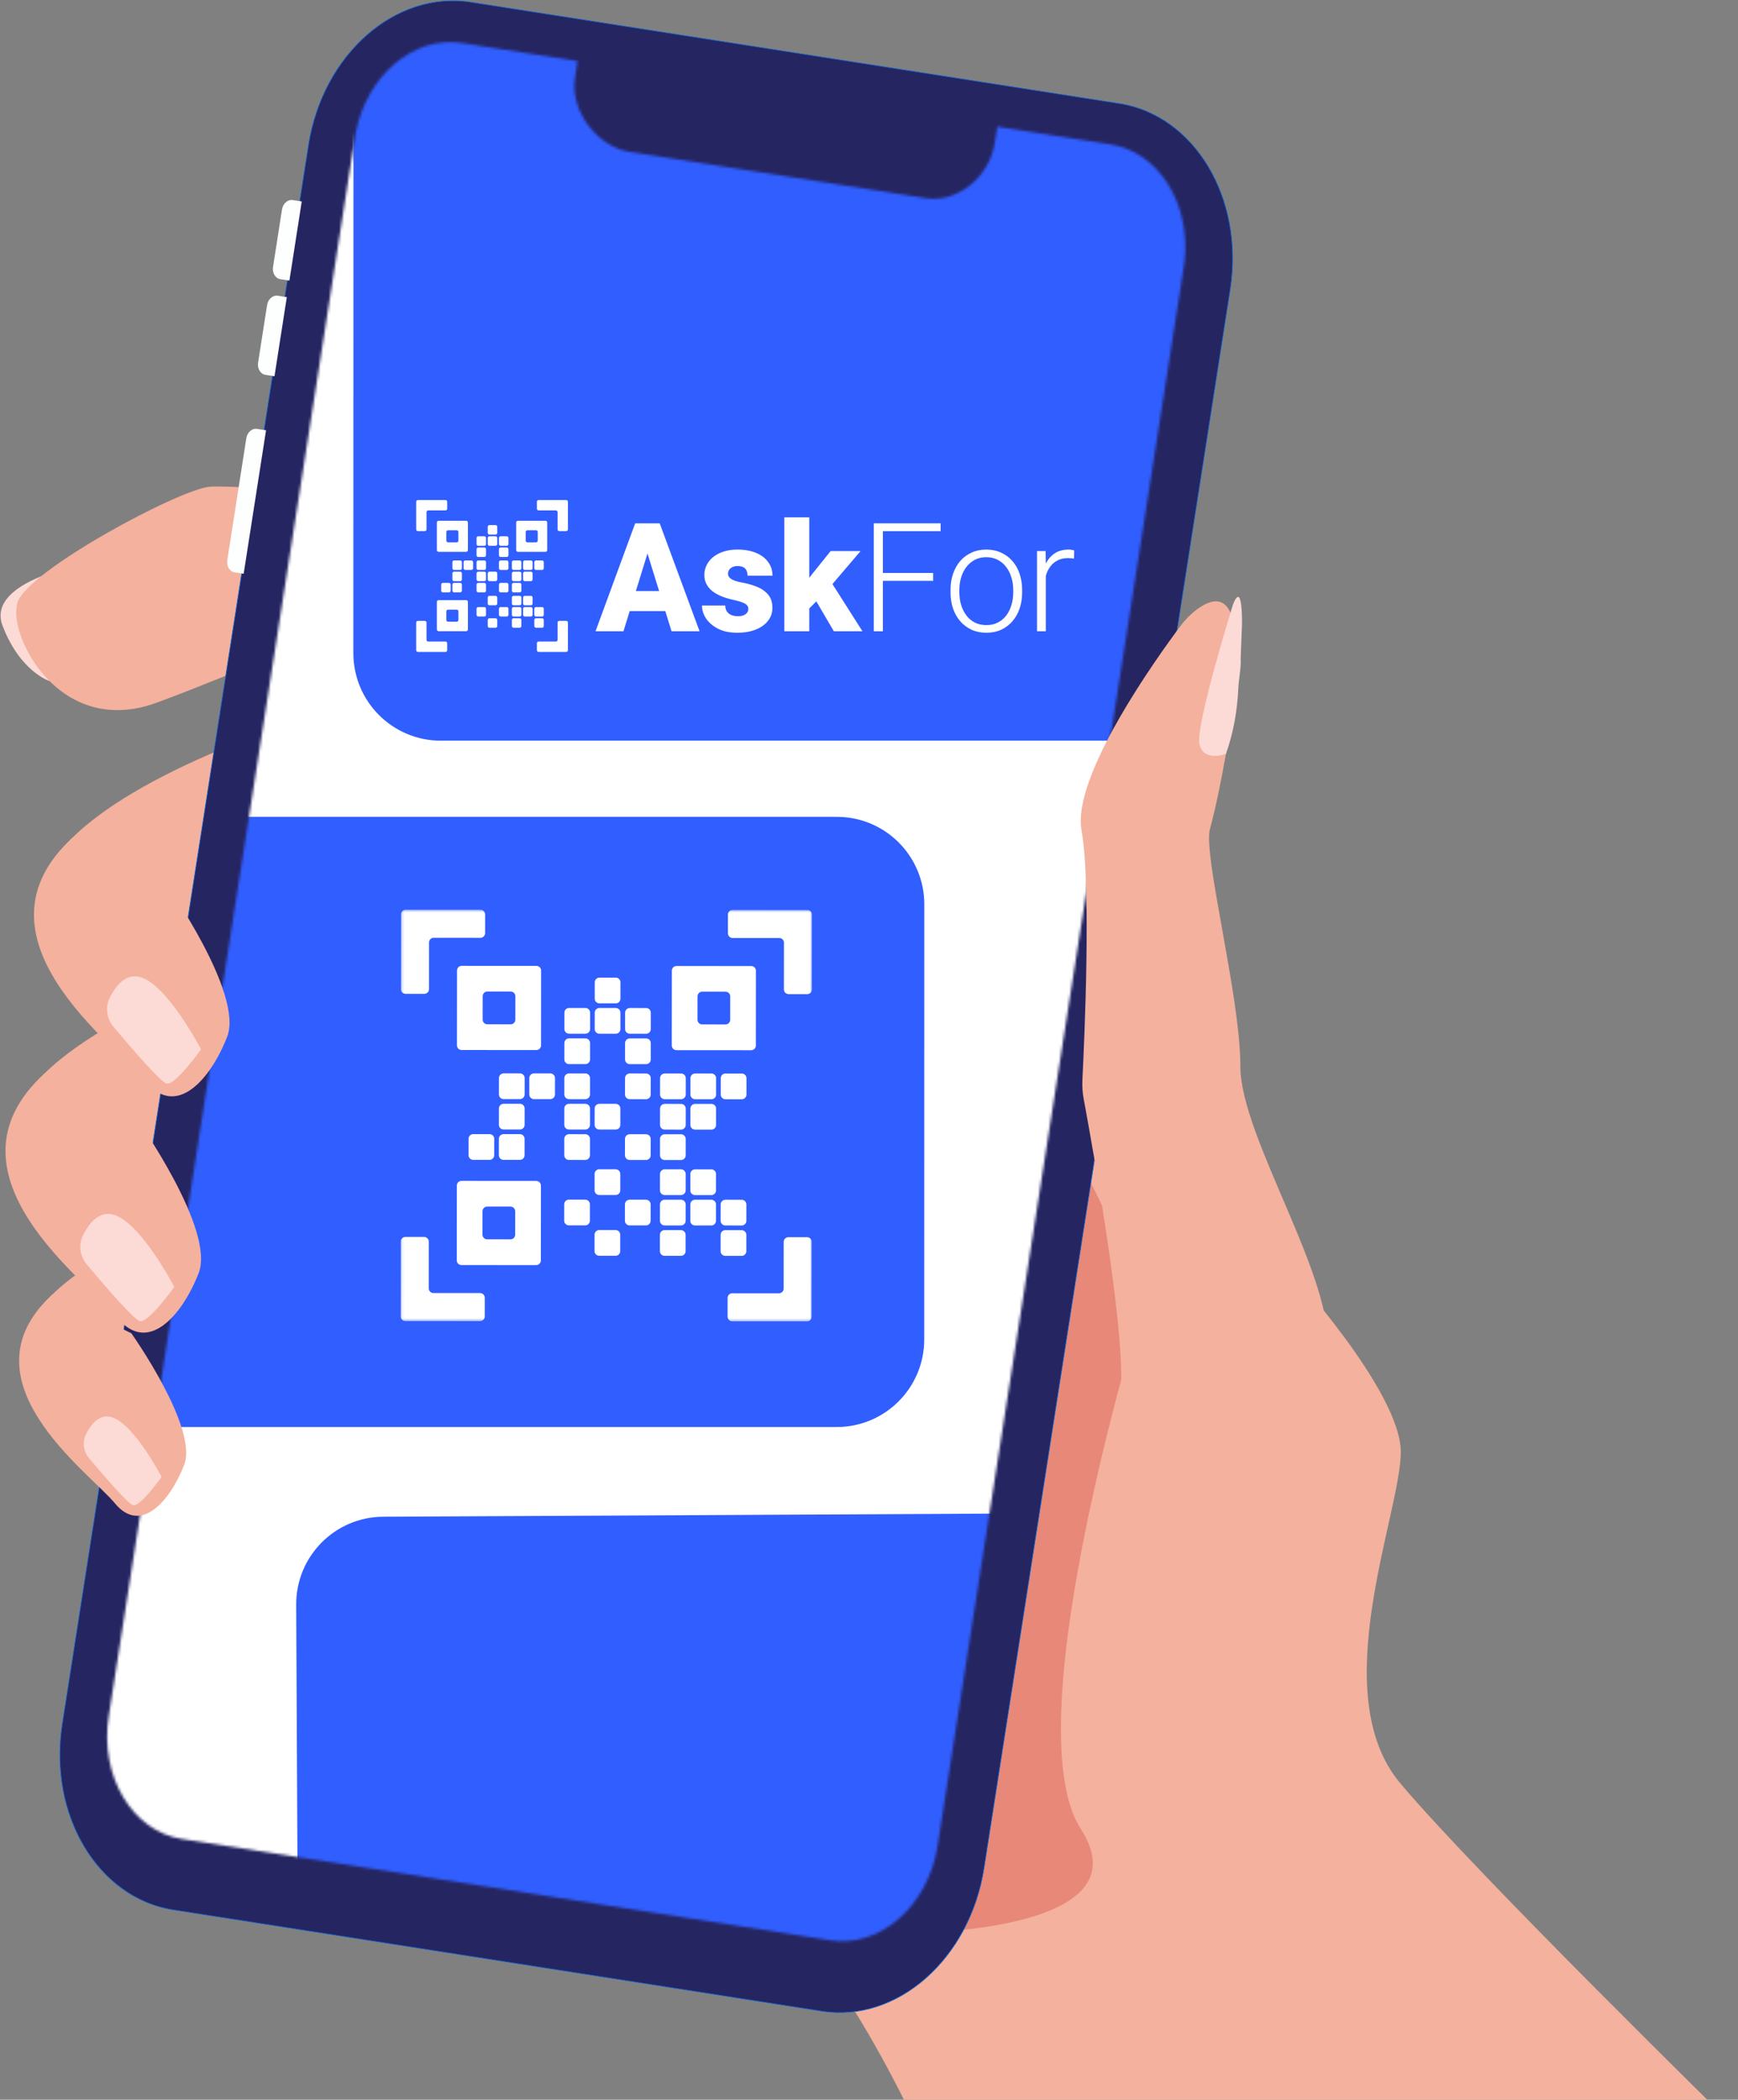 <svg width="664" height="802" viewBox="0 0 664 802" fill="none" xmlns="http://www.w3.org/2000/svg">
<rect x="0" y="0" width="664" height="802" fill="#808080" stroke="none"/>
<path fill-rule="evenodd" clip-rule="evenodd" d="M34.279 214.935C34.279 214.935 -5.75 221.427 0.986 239.031C7.729 256.635 18.928 260.141 18.928 260.141" fill="#FCDAD6"/>
<path fill-rule="evenodd" clip-rule="evenodd" d="M492.281 484.727C492.281 484.727 535.173 531.327 535.173 554.631C535.173 577.935 506.111 646.71 534.909 681.054C563.707 715.389 663.842 813.4 663.842 813.4C663.842 813.4 504.536 1039.05 396.697 947.075C396.697 947.075 366.363 805.475 296.153 726.925C225.943 648.375 57.013 516.549 124.704 443.467C192.386 370.385 418.071 443.467 418.071 443.467" fill="#F4B19D"/>
<path fill-rule="evenodd" clip-rule="evenodd" d="M83.035 460.183C83.035 460.183 62.149 467.131 42.623 478.195C34.271 482.926 26.16 488.41 20.04 494.422C15.505 498.873 12.065 503.62 10.417 508.568C1.346 535.802 66.668 525.323 66.668 525.323L102.993 488.146" fill="#F4B19D"/>
<path fill-rule="evenodd" clip-rule="evenodd" d="M402.992 423.646L437.685 494.422C437.685 494.422 386.482 657.662 412.903 698.538C439.317 739.413 343.581 738.429 343.581 738.429L242.046 567.76L402.992 423.638V423.646Z" fill="#E88879"/>
<path fill-rule="evenodd" clip-rule="evenodd" d="M90.762 369.937C90.762 369.937 66.308 378.07 43.438 391.023C33.655 396.563 24.16 402.983 17.001 410.02C11.689 415.231 7.657 420.787 5.73 426.575C-4.894 458.461 71.596 446.197 71.596 446.197L114.136 402.663" fill="#F4B19D"/>
<path fill-rule="evenodd" clip-rule="evenodd" d="M94.21 286.479C94.21 286.479 27.544 318.982 75.044 360.674L94.21 286.479Z" fill="#E88879"/>
<path fill-rule="evenodd" clip-rule="evenodd" d="M101.641 279.691C101.641 279.691 77.188 287.825 54.317 300.778C44.534 306.318 35.039 312.738 27.88 319.775C22.568 324.986 18.536 330.542 16.609 336.33C5.985 368.216 82.475 355.952 82.475 355.952L125.015 312.418" fill="#F4B19D"/>
<path fill-rule="evenodd" clip-rule="evenodd" d="M158.749 190.951C158.749 190.951 91.674 185.083 80.243 185.899C68.804 186.716 10.801 217.785 6.721 230.049C2.634 242.314 22.56 281.973 59.637 268.476C96.722 254.978 125.735 238.487 136.879 251.192" fill="#F4B19D"/>
<path d="M225.099 689.114C225.711 685.191 223.564 681.599 220.303 681.089C217.042 680.58 213.903 683.347 213.291 687.27C212.679 691.193 214.827 694.786 218.088 695.295C221.348 695.804 224.488 693.037 225.099 689.114Z" fill="white"/>
<path fill-rule="evenodd" clip-rule="evenodd" d="M194.098 684.287C194.706 680.365 197.849 677.603 201.105 678.107C204.361 678.62 206.513 682.206 205.897 686.129C205.289 690.051 202.145 692.813 198.889 692.309C195.634 691.805 193.482 688.21 194.098 684.287Z" fill="white"/>
<path d="M186.701 683.119C187.313 679.196 185.166 675.603 181.905 675.094C178.644 674.585 175.505 677.352 174.893 681.275C174.281 685.198 176.429 688.791 179.69 689.3C182.95 689.809 186.089 687.042 186.701 683.119Z" fill="white"/>
<path fill-rule="evenodd" clip-rule="evenodd" d="M313.944 768.169L66.22 729.47C37.391 724.963 18.401 693.19 23.816 658.502L117.856 55.498C123.264 20.81 151.029 -3.663 179.859 0.844L427.582 39.543C456.412 44.05 475.402 75.824 469.987 110.511L375.938 713.516C370.531 748.203 342.765 772.676 313.936 768.169H313.944Z" fill="#252562" stroke="#0C64D1" stroke-width="0.25" stroke-miterlimit="10"/>
<path fill-rule="evenodd" clip-rule="evenodd" d="M93.09 219.161L89.642 218.625C87.739 218.329 86.483 216.231 86.843 213.942L94.098 167.422C94.458 165.132 96.29 163.515 98.194 163.811L101.641 164.348L93.09 219.161Z" fill="#FDFFFF"/>
<path fill-rule="evenodd" clip-rule="evenodd" d="M110.561 107.173L107.113 106.637C105.209 106.34 103.953 104.243 104.313 101.953L107.737 80.026C108.097 77.737 109.929 76.12 111.833 76.416L115.28 76.952L110.569 107.173H110.561Z" fill="#FDFFFF"/>
<path fill-rule="evenodd" clip-rule="evenodd" d="M104.857 143.71L101.41 143.174C99.506 142.877 98.25 140.78 98.61 138.49L102.033 116.563C102.393 114.274 104.225 112.657 106.129 112.953L109.577 113.489L104.865 143.71H104.857Z" fill="#FDFFFF"/>
<mask id="mask0_8185_18899" style="mask-type:luminance" maskUnits="userSpaceOnUse" x="40" y="16" width="413" height="726">
<path d="M452.26 102.018L358.212 705.022C354.644 727.893 336.278 744.088 317.263 741.118L69.54 702.42C50.526 699.45 37.967 678.427 41.535 655.556L135.583 52.544C135.687 51.879 135.815 51.199 135.935 50.534L135.967 50.342C140.342 28.639 158.125 13.573 176.531 16.447L220.655 23.34L219.703 29.464C217.576 43.097 229.007 56.21 240.334 57.979L353.876 75.72C365.211 77.489 377.93 68.154 380.058 54.521L381.01 48.397L424.254 55.154C442.653 58.028 455.004 77.801 452.564 99.808L452.532 100C452.452 100.665 452.364 101.361 452.26 102.018Z" fill="white"/>
</mask>
<g mask="url(#mask0_8185_18899)">
<path d="M138.337 -3.022L28.619 700.572L352.914 751.22L462.633 47.626L138.337 -3.022Z" fill="white"/>
<mask id="mask1_8185_18899" style="mask-type:luminance" maskUnits="userSpaceOnUse" x="28" y="-4" width="435" height="756">
<path d="M138.337 -3.022L28.619 700.572L352.914 751.22L462.633 47.626L138.337 -3.022Z" fill="white"/>
</mask>
<g mask="url(#mask1_8185_18899)">
<path d="M656.596 -193.077H168.496C150.046 -193.077 135.087 -178.11 135.084 -159.647L135.006 249.476C135.003 267.939 149.956 282.907 168.406 282.907H656.506C674.956 282.907 689.915 267.939 689.918 249.476L689.996 -159.647C689.999 -178.11 675.046 -193.077 656.596 -193.077Z" fill="#315EFF"/>
<path d="M319.731 312H-106.55C-125 312 -139.959 326.967 -139.962 345.43L-139.994 511.63C-139.997 530.093 -125.044 545.061 -106.594 545.061H319.687C338.136 545.061 353.095 530.093 353.099 511.63L353.13 345.43C353.134 326.967 338.18 312 319.731 312Z" fill="#315EFF"/>
<path d="M572.681 577.169L146.405 579.323C127.956 579.417 113.073 594.459 113.163 612.922L113.844 752.879C113.933 771.342 128.962 786.233 147.411 786.14L573.687 783.985C592.136 783.892 607.02 768.849 606.93 750.386L606.249 610.43C606.159 591.967 591.13 577.075 572.681 577.169Z" fill="#315EFF"/>
</g>
<mask id="mask2_8185_18899" style="mask-type:luminance" maskUnits="userSpaceOnUse" x="153" y="347" width="158" height="158">
<path d="M310.24 347.565L153.228 347.458L153.091 504.587L310.104 504.695L310.24 347.565Z" fill="white"/>
</mask>
<g mask="url(#mask2_8185_18899)">
<path d="M235.265 373.416L229.017 373.412C228.034 373.409 227.232 374.212 227.229 375.196L227.224 381.448C227.221 382.432 228.023 383.235 229.006 383.238L235.254 383.242C236.237 383.245 237.04 382.442 237.042 381.458L237.047 375.205C237.05 374.221 236.248 373.418 235.265 373.416Z" fill="white"/>
<path d="M223.663 385.009L217.415 385.006C216.432 385.003 215.63 385.806 215.627 386.79L215.622 393.042C215.619 394.026 216.421 394.829 217.404 394.832L223.652 394.836C224.635 394.838 225.438 394.036 225.441 393.052L225.446 386.799C225.448 385.815 224.647 385.012 223.663 385.009Z" fill="white"/>
<path d="M235.256 385.017L229.008 385.014C228.025 385.011 227.222 385.813 227.22 386.797L227.215 393.05C227.212 394.034 228.014 394.837 228.997 394.84L235.245 394.843C236.228 394.846 237.031 394.044 237.033 393.06L237.038 386.807C237.041 385.823 236.239 385.02 235.256 385.017Z" fill="white"/>
<path d="M246.857 385.025L240.609 385.021C239.626 385.019 238.823 385.821 238.82 386.805L238.815 393.058C238.812 394.042 239.614 394.845 240.598 394.847L246.846 394.851C247.829 394.854 248.631 394.051 248.634 393.067L248.639 386.815C248.642 385.831 247.84 385.028 246.857 385.025Z" fill="white"/>
<path d="M223.653 396.62L217.405 396.616C216.422 396.613 215.619 397.416 215.616 398.4L215.611 404.653C215.608 405.637 216.41 406.439 217.394 406.442L223.641 406.446C224.625 406.449 225.427 405.646 225.43 404.662L225.435 398.41C225.438 397.425 224.636 396.623 223.653 396.62Z" fill="white"/>
<path d="M246.847 396.634L240.599 396.631C239.616 396.628 238.813 397.431 238.81 398.415L238.805 404.667C238.802 405.651 239.604 406.454 240.588 406.457L246.835 406.461C247.819 406.463 248.621 405.661 248.624 404.677L248.629 398.424C248.632 397.44 247.83 396.637 246.847 396.634Z" fill="white"/>
<path d="M223.636 410.011L217.388 410.008C216.405 410.005 215.603 410.808 215.6 411.792L215.595 418.044C215.592 419.028 216.394 419.831 217.377 419.834L223.625 419.838C224.608 419.84 225.411 419.038 225.413 418.054L225.418 411.801C225.421 410.817 224.619 410.014 223.636 410.011Z" fill="white"/>
<path d="M246.83 410.026L240.582 410.022C239.599 410.02 238.796 410.822 238.793 411.806L238.788 418.059C238.785 419.043 239.587 419.846 240.571 419.848L246.818 419.852C247.802 419.855 248.604 419.052 248.607 418.068L248.612 411.816C248.615 410.832 247.813 410.029 246.83 410.026Z" fill="white"/>
<path d="M223.627 421.613L217.379 421.609C216.396 421.606 215.593 422.409 215.591 423.393L215.586 429.646C215.583 430.63 216.385 431.433 217.368 431.435L223.616 431.439C224.599 431.442 225.401 430.639 225.404 429.655L225.409 423.403C225.412 422.419 224.61 421.616 223.627 421.613Z" fill="white"/>
<path d="M235.228 421.621L228.98 421.617C227.997 421.614 227.194 422.417 227.191 423.401L227.186 429.654C227.183 430.638 227.985 431.44 228.969 431.443L235.217 431.447C236.2 431.45 237.002 430.647 237.005 429.663L237.01 423.41C237.013 422.426 236.211 421.624 235.228 421.621Z" fill="white"/>
<path d="M223.617 433.222L217.369 433.219C216.386 433.216 215.583 434.019 215.58 435.003L215.575 441.255C215.572 442.239 216.374 443.042 217.358 443.045L223.606 443.049C224.589 443.051 225.391 442.249 225.394 441.265L225.399 435.012C225.402 434.028 224.6 433.225 223.617 433.222Z" fill="white"/>
<path d="M246.811 433.237L240.563 433.233C239.58 433.23 238.777 434.033 238.774 435.017L238.769 441.27C238.766 442.254 239.568 443.057 240.552 443.059L246.799 443.063C247.783 443.066 248.585 442.263 248.588 441.279L248.593 435.027C248.596 434.043 247.794 433.24 246.811 433.237Z" fill="white"/>
<path d="M235.201 446.623L228.953 446.619C227.97 446.616 227.167 447.419 227.165 448.403L227.16 454.655C227.157 455.639 227.959 456.442 228.942 456.445L235.19 456.449C236.173 456.452 236.975 455.649 236.978 454.665L236.983 448.412C236.986 447.428 236.184 446.626 235.201 446.623Z" fill="white"/>
<path d="M223.591 458.216L217.343 458.212C216.36 458.209 215.557 459.012 215.555 459.996L215.55 466.248C215.547 467.232 216.349 468.035 217.332 468.038L223.58 468.042C224.563 468.044 225.365 467.242 225.368 466.258L225.373 460.005C225.376 459.021 224.574 458.218 223.591 458.216Z" fill="white"/>
<path d="M246.792 458.239L240.544 458.235C239.561 458.232 238.758 459.035 238.755 460.019L238.75 466.272C238.747 467.256 239.549 468.059 240.532 468.061L246.78 468.065C247.764 468.068 248.566 467.265 248.569 466.281L248.574 460.029C248.577 459.045 247.775 458.242 246.792 458.239Z" fill="white"/>
<path d="M235.182 469.833L228.934 469.829C227.951 469.826 227.148 470.629 227.145 471.613L227.14 477.865C227.137 478.849 227.939 479.652 228.922 479.655L235.17 479.659C236.154 479.662 236.956 478.859 236.959 477.875L236.964 471.622C236.967 470.638 236.165 469.835 235.182 469.833Z" fill="white"/>
<path d="M260.185 446.636L253.937 446.633C252.954 446.63 252.151 447.433 252.148 448.417L252.143 454.669C252.14 455.653 252.942 456.456 253.926 456.459L260.173 456.463C261.157 456.465 261.959 455.663 261.962 454.679L261.967 448.426C261.97 447.442 261.168 446.639 260.185 446.636Z" fill="white"/>
<path d="M271.777 446.651L265.529 446.647C264.545 446.645 263.743 447.447 263.74 448.431L263.735 454.684C263.732 455.668 264.534 456.471 265.517 456.473L271.765 456.477C272.749 456.48 273.551 455.677 273.554 454.693L273.559 448.441C273.562 447.457 272.76 446.654 271.777 446.651Z" fill="white"/>
<path d="M260.175 458.246L253.927 458.242C252.944 458.239 252.141 459.042 252.138 460.026L252.133 466.279C252.13 467.263 252.932 468.065 253.915 468.068L260.163 468.072C261.147 468.075 261.949 467.272 261.952 466.288L261.957 460.035C261.96 459.051 261.158 458.249 260.175 458.246Z" fill="white"/>
<path d="M271.768 458.253L265.52 458.249C264.536 458.246 263.734 459.049 263.731 460.033L263.726 466.285C263.723 467.269 264.525 468.072 265.508 468.075L271.756 468.079C272.74 468.082 273.542 467.279 273.545 466.295L273.55 460.042C273.553 459.058 272.751 458.255 271.768 458.253Z" fill="white"/>
<path d="M283.368 458.26L277.121 458.257C276.137 458.254 275.335 459.057 275.332 460.041L275.327 466.293C275.324 467.277 276.126 468.08 277.109 468.083L283.357 468.087C284.34 468.089 285.143 467.287 285.146 466.303L285.151 460.05C285.154 459.066 284.352 458.263 283.368 458.26Z" fill="white"/>
<path d="M260.157 469.854L253.909 469.85C252.925 469.848 252.123 470.65 252.12 471.634L252.115 477.887C252.112 478.871 252.914 479.674 253.897 479.677L260.145 479.68C261.128 479.683 261.931 478.88 261.934 477.896L261.939 471.644C261.942 470.66 261.14 469.857 260.157 469.854Z" fill="white"/>
<path d="M283.358 469.871L277.11 469.867C276.127 469.864 275.325 470.667 275.322 471.651L275.317 477.903C275.314 478.887 276.116 479.69 277.099 479.693L283.347 479.697C284.33 479.7 285.133 478.897 285.136 477.913L285.141 471.66C285.144 470.676 284.342 469.874 283.358 469.871Z" fill="white"/>
<path d="M260.213 410.032L253.965 410.028C252.982 410.025 252.179 410.828 252.176 411.812L252.171 418.065C252.168 419.049 252.97 419.852 253.954 419.854L260.202 419.858C261.185 419.861 261.987 419.058 261.99 418.074L261.995 411.822C261.998 410.838 261.196 410.035 260.213 410.032Z" fill="white"/>
<path d="M271.814 410.04L265.566 410.036C264.583 410.033 263.78 410.836 263.777 411.82L263.772 418.072C263.769 419.056 264.571 419.859 265.554 419.862L271.802 419.866C272.786 419.869 273.588 419.066 273.591 418.082L273.596 411.829C273.599 410.845 272.797 410.043 271.814 410.04Z" fill="white"/>
<path d="M283.407 410.047L277.159 410.043C276.176 410.04 275.373 410.843 275.37 411.827L275.365 418.079C275.362 419.063 276.164 419.866 277.147 419.869L283.395 419.873C284.379 419.876 285.181 419.073 285.184 418.089L285.189 411.836C285.192 410.852 284.39 410.049 283.407 410.047Z" fill="white"/>
<path d="M260.203 421.642L253.955 421.639C252.972 421.636 252.169 422.438 252.166 423.422L252.161 429.675C252.158 430.659 252.96 431.462 253.944 431.465L260.191 431.468C261.175 431.471 261.977 430.669 261.98 429.685L261.985 423.432C261.988 422.448 261.186 421.645 260.203 421.642Z" fill="white"/>
<path d="M271.804 421.65L265.556 421.646C264.572 421.644 263.77 422.446 263.767 423.43L263.762 429.683C263.759 430.667 264.561 431.47 265.544 431.472L271.792 431.476C272.776 431.479 273.578 430.676 273.581 429.692L273.586 423.44C273.589 422.456 272.787 421.653 271.804 421.65Z" fill="white"/>
<path d="M260.193 433.252L253.945 433.248C252.961 433.245 252.159 434.048 252.156 435.032L252.151 441.284C252.148 442.268 252.95 443.071 253.933 443.074L260.181 443.078C261.165 443.081 261.967 442.278 261.97 441.294L261.975 435.041C261.978 434.057 261.176 433.254 260.193 433.252Z" fill="white"/>
<path d="M198.661 409.99L192.414 409.986C191.43 409.983 190.628 410.786 190.625 411.77L190.62 418.023C190.617 419.007 191.419 419.81 192.402 419.812L198.65 419.816C199.633 419.819 200.436 419.016 200.439 418.032L200.444 411.78C200.447 410.796 199.645 409.993 198.661 409.99Z" fill="white"/>
<path d="M210.254 409.998L204.006 409.994C203.023 409.991 202.221 410.794 202.218 411.778L202.213 418.03C202.21 419.014 203.012 419.817 203.995 419.82L210.243 419.824C211.226 419.827 212.029 419.024 212.032 418.04L212.037 411.787C212.04 410.803 211.238 410.001 210.254 409.998Z" fill="white"/>
<path d="M198.651 421.6L192.403 421.596C191.42 421.594 190.618 422.396 190.615 423.38L190.61 429.633C190.607 430.617 191.409 431.42 192.392 431.423L198.64 431.426C199.623 431.429 200.426 430.627 200.428 429.642L200.433 423.39C200.436 422.406 199.634 421.603 198.651 421.6Z" fill="white"/>
<path d="M187.041 433.193L180.793 433.189C179.81 433.187 179.008 433.989 179.005 434.973L179 441.226C178.997 442.21 179.799 443.013 180.782 443.015L187.03 443.019C188.013 443.022 188.816 442.219 188.819 441.235L188.824 434.983C188.827 433.999 188.025 433.196 187.041 433.193Z" fill="white"/>
<path d="M198.634 433.2L192.386 433.196C191.403 433.193 190.601 433.996 190.598 434.98L190.593 441.233C190.59 442.217 191.392 443.02 192.375 443.022L198.623 443.026C199.606 443.029 200.409 442.226 200.411 441.242L200.416 434.99C200.419 434.006 199.617 433.203 198.634 433.2Z" fill="white"/>
<path fill-rule="evenodd" clip-rule="evenodd" d="M176.388 368.908C175.405 368.905 174.602 369.708 174.599 370.692L174.594 376.945L174.579 393.015L174.574 399.268C174.571 400.252 175.373 401.055 176.356 401.058L182.604 401.062L198.663 401.074L204.911 401.078C205.894 401.08 206.697 400.278 206.7 399.294L206.705 393.041L206.72 376.97L206.725 370.718C206.728 369.734 205.926 368.931 204.943 368.928L198.695 368.924L182.636 368.912L176.388 368.908ZM195.103 391.242C196.087 391.245 196.889 390.442 196.892 389.458L196.904 380.528C196.907 379.544 196.105 378.741 195.121 378.738L186.197 378.728C185.214 378.725 184.412 379.528 184.409 380.512L184.397 389.442C184.394 390.426 185.196 391.229 186.18 391.232L195.103 391.242Z" fill="white"/>
<path fill-rule="evenodd" clip-rule="evenodd" d="M176.32 451.047C175.337 451.044 174.535 451.847 174.532 452.831L174.527 459.083L174.511 475.154L174.506 481.407C174.503 482.391 175.305 483.194 176.288 483.196L182.536 483.2L198.595 483.213L204.843 483.216C205.826 483.219 206.629 482.416 206.632 481.432L206.637 475.18L206.652 459.109L206.657 452.856C206.66 451.872 205.858 451.07 204.875 451.067L198.627 451.063L182.568 451.051L176.32 451.047ZM195.036 473.381C196.019 473.383 196.821 472.581 196.824 471.597L196.836 462.666C196.839 461.682 196.037 460.879 195.054 460.877L186.13 460.867C185.146 460.864 184.344 461.667 184.341 462.651L184.33 471.581C184.327 472.565 185.129 473.368 186.112 473.371L195.036 473.381Z" fill="white"/>
<path fill-rule="evenodd" clip-rule="evenodd" d="M258.464 368.969C257.481 368.966 256.679 369.769 256.676 370.753L256.671 377.005L256.655 393.076L256.65 399.329C256.647 400.313 257.449 401.116 258.433 401.118L264.68 401.122L280.739 401.134L286.987 401.138C287.971 401.141 288.773 400.338 288.776 399.354L288.781 393.102L288.796 377.031L288.801 370.778C288.804 369.794 288.002 368.991 287.019 368.989L280.771 368.985L264.712 368.973L258.464 368.969ZM277.181 391.295C278.164 391.297 278.967 390.495 278.969 389.511L278.981 380.58C278.984 379.596 278.182 378.793 277.199 378.79L268.275 378.781C267.292 378.778 266.489 379.581 266.486 380.565L266.475 389.495C266.472 390.479 267.274 391.282 268.257 391.285L277.181 391.295Z" fill="white"/>
<path fill-rule="evenodd" clip-rule="evenodd" d="M162.109 379.61C163.092 379.613 163.895 378.81 163.898 377.826L163.912 359.972C163.915 358.988 164.709 358.184 165.7 358.188L183.541 358.199C184.524 358.201 185.327 357.399 185.33 356.415L185.334 349.274C185.337 348.29 184.535 347.488 183.551 347.485L163.921 347.475L154.997 347.465C154.014 347.462 153.211 348.265 153.208 349.249L153.197 358.179L153.175 377.824C153.172 378.808 153.974 379.611 154.957 379.613L162.092 379.616L162.109 379.61Z" fill="white"/>
<path fill-rule="evenodd" clip-rule="evenodd" d="M185.198 495.686C185.2 494.702 184.399 493.899 183.415 493.897L165.574 493.886C164.591 493.883 163.788 493.088 163.792 492.096L163.806 474.242C163.809 473.258 163.007 472.455 162.024 472.452L154.889 472.45C153.906 472.447 153.103 473.25 153.1 474.234L153.086 493.879L153.075 502.81C153.072 503.794 153.874 504.597 154.857 504.599L163.781 504.609L183.412 504.619C184.395 504.622 185.198 503.819 185.201 502.835L185.204 495.695L185.198 495.686Z" fill="white"/>
<path fill-rule="evenodd" clip-rule="evenodd" d="M278.104 356.482C278.101 357.466 278.903 358.269 279.886 358.272L297.727 358.282C298.711 358.285 299.513 359.08 299.51 360.072L299.495 377.926C299.492 378.91 300.294 379.713 301.278 379.716L308.413 379.718C309.396 379.721 310.198 378.918 310.201 377.934L310.215 358.289L310.227 349.358C310.23 348.374 309.428 347.572 308.444 347.569L299.521 347.559L279.89 347.549C278.906 347.546 278.104 348.349 278.101 349.333L278.097 356.473L278.104 356.482Z" fill="white"/>
<path fill-rule="evenodd" clip-rule="evenodd" d="M301.201 472.56C300.217 472.557 299.415 473.36 299.412 474.344L299.398 492.198C299.395 493.182 298.6 493.986 297.609 493.982L279.768 493.971C278.785 493.968 277.983 494.771 277.98 495.755L277.976 502.895C277.973 503.879 278.775 504.682 279.758 504.685L299.389 504.695L308.313 504.705C309.296 504.708 310.099 503.905 310.102 502.921L310.113 493.991L310.127 474.345C310.13 473.361 309.328 472.558 308.345 472.555L301.21 472.553L301.201 472.56Z" fill="white"/>
</g>
</g>
<g clip-path="url(#clip0_8185_18899)">
<path d="M399.557 215.546V241.119H396.188V210.477H399.471L399.557 215.546ZM410.399 210.25L410.315 213.365C409.936 213.309 409.569 213.261 409.21 213.224C408.852 213.186 408.465 213.167 408.05 213.167C406.578 213.167 405.285 213.441 404.172 213.988C403.076 214.517 402.151 215.263 401.396 216.226C400.641 217.17 400.066 218.284 399.67 219.567C399.274 220.832 399.047 222.192 398.99 223.645L397.745 224.127C397.745 222.126 397.952 220.266 398.367 218.548C398.782 216.83 399.415 215.329 400.264 214.045C401.133 212.742 402.217 211.732 403.519 211.015C404.841 210.278 406.389 209.91 408.163 209.91C408.596 209.91 409.022 209.948 409.437 210.023C409.871 210.08 410.192 210.156 410.399 210.25Z" fill="white"/>
<path d="M363.155 226.279V225.345C363.155 223.117 363.475 221.059 364.117 219.171C364.759 217.283 365.675 215.65 366.863 214.271C368.072 212.893 369.514 211.827 371.194 211.071C372.875 210.297 374.743 209.91 376.8 209.91C378.877 209.91 380.754 210.297 382.433 211.071C384.113 211.827 385.558 212.893 386.766 214.271C387.973 215.65 388.898 217.283 389.54 219.171C390.181 221.059 390.503 223.117 390.503 225.345V226.279C390.503 228.507 390.181 230.565 389.54 232.453C388.898 234.322 387.973 235.946 386.766 237.324C385.576 238.703 384.142 239.779 382.462 240.553C380.782 241.308 378.914 241.686 376.857 241.686C374.781 241.686 372.902 241.308 371.223 240.553C369.543 239.779 368.099 238.703 366.892 237.324C365.684 235.946 364.759 234.322 364.117 232.453C363.475 230.565 363.155 228.507 363.155 226.279ZM366.523 225.345V226.279C366.523 227.96 366.75 229.555 367.203 231.065C367.656 232.557 368.317 233.888 369.185 235.059C370.053 236.21 371.129 237.117 372.412 237.777C373.695 238.438 375.177 238.769 376.857 238.769C378.517 238.769 379.981 238.438 381.245 237.777C382.528 237.117 383.605 236.21 384.472 235.059C385.34 233.888 385.991 232.557 386.426 231.065C386.879 229.555 387.104 227.96 387.104 226.279V225.345C387.104 223.683 386.879 222.107 386.426 220.615C385.991 219.124 385.331 217.793 384.444 216.622C383.576 215.452 382.5 214.526 381.217 213.847C379.934 213.167 378.462 212.827 376.8 212.827C375.14 212.827 373.668 213.167 372.384 213.847C371.119 214.526 370.044 215.452 369.156 216.622C368.288 217.793 367.627 219.124 367.174 220.615C366.741 222.107 366.523 223.683 366.523 225.345Z" fill="white"/>
<path d="M337.307 199.885V241.119H333.826V199.885H337.307ZM356.502 218.859V221.861H336.147V218.859H356.502ZM359.362 199.885V202.887H336.147V199.885H359.362Z" fill="white"/>
<path d="M309.195 197.591V241.119H299.655V197.591H309.195ZM328.787 210.477L315.48 226.081L308.516 233.048L304.355 226.987L310.158 219.426L317.349 210.477H328.787ZM318.567 241.119L310.385 227.157L317.433 222.145L329.494 241.119H318.567Z" fill="white"/>
<path d="M285.896 232.51C285.896 231.981 285.717 231.528 285.358 231.15C285.019 230.754 284.415 230.395 283.547 230.074C282.678 229.734 281.461 229.395 279.895 229.055C278.404 228.734 276.997 228.309 275.676 227.78C274.374 227.252 273.232 226.61 272.251 225.854C271.269 225.099 270.496 224.203 269.929 223.164C269.382 222.126 269.108 220.936 269.108 219.596C269.108 218.293 269.382 217.066 269.929 215.914C270.496 214.744 271.317 213.715 272.392 212.827C273.487 211.921 274.818 211.213 276.384 210.703C277.951 210.174 279.734 209.91 281.735 209.91C284.49 209.91 286.868 210.335 288.869 211.185C290.87 212.015 292.407 213.186 293.484 214.696C294.578 216.188 295.126 217.915 295.126 219.879H285.585C285.585 219.105 285.453 218.444 285.189 217.896C284.943 217.349 284.537 216.934 283.971 216.65C283.405 216.348 282.65 216.197 281.706 216.197C281.046 216.197 280.442 216.32 279.895 216.565C279.366 216.811 278.941 217.151 278.621 217.585C278.3 218.019 278.139 218.529 278.139 219.114C278.139 219.53 278.234 219.907 278.422 220.247C278.63 220.568 278.941 220.87 279.357 221.153C279.772 221.418 280.3 221.663 280.942 221.89C281.584 222.097 282.357 222.286 283.263 222.456C285.321 222.834 287.246 223.372 289.039 224.07C290.831 224.769 292.285 225.76 293.398 227.044C294.532 228.328 295.097 230.055 295.097 232.227C295.097 233.586 294.786 234.841 294.163 235.993C293.541 237.126 292.643 238.127 291.473 238.995C290.303 239.845 288.897 240.506 287.255 240.978C285.613 241.45 283.764 241.686 281.706 241.686C278.781 241.686 276.309 241.166 274.289 240.128C272.27 239.071 270.741 237.749 269.703 236.163C268.684 234.558 268.174 232.935 268.174 231.292H277.064C277.101 232.236 277.328 233.01 277.743 233.614C278.177 234.218 278.753 234.662 279.47 234.945C280.187 235.228 281.017 235.37 281.961 235.37C282.829 235.37 283.547 235.247 284.113 235.002C284.698 234.757 285.141 234.426 285.443 234.011C285.745 233.577 285.896 233.076 285.896 232.51Z" fill="white"/>
<path d="M248.244 208.551L238.194 241.119H227.521L242.667 199.885H249.433L248.244 208.551ZM256.567 241.119L246.489 208.551L245.186 199.885H252.037L267.268 241.119H256.567ZM256.171 225.741V233.416H235.023V225.741H256.171Z" fill="white"/>
<path d="M189.307 200.557H187.001C186.637 200.557 186.342 200.852 186.342 201.216V203.523C186.342 203.887 186.637 204.182 187.001 204.182H189.307C189.671 204.182 189.966 203.887 189.966 203.523V201.216C189.966 200.852 189.671 200.557 189.307 200.557Z" fill="white"/>
<path d="M185.025 204.841H182.719C182.355 204.841 182.06 205.136 182.06 205.5V207.807C182.06 208.171 182.355 208.466 182.719 208.466H185.025C185.389 208.466 185.684 208.171 185.684 207.807V205.5C185.684 205.136 185.389 204.841 185.025 204.841Z" fill="white"/>
<path d="M189.307 204.841H187.001C186.637 204.841 186.342 205.136 186.342 205.5V207.807C186.342 208.171 186.637 208.466 187.001 208.466H189.307C189.671 208.466 189.966 208.171 189.966 207.807V205.5C189.966 205.136 189.671 204.841 189.307 204.841Z" fill="white"/>
<path d="M193.59 204.841H191.284C190.92 204.841 190.625 205.136 190.625 205.5V207.807C190.625 208.171 190.92 208.466 191.284 208.466H193.59C193.954 208.466 194.249 208.171 194.249 207.807V205.5C194.249 205.136 193.954 204.841 193.59 204.841Z" fill="white"/>
<path d="M185.025 209.125H182.719C182.355 209.125 182.06 209.42 182.06 209.784V212.091C182.06 212.455 182.355 212.75 182.719 212.75H185.025C185.389 212.75 185.684 212.455 185.684 212.091V209.784C185.684 209.42 185.389 209.125 185.025 209.125Z" fill="white"/>
<path d="M193.59 209.125H191.284C190.92 209.125 190.625 209.42 190.625 209.784V212.091C190.625 212.455 190.92 212.75 191.284 212.75H193.59C193.954 212.75 194.249 212.455 194.249 212.091V209.784C194.249 209.42 193.954 209.125 193.59 209.125Z" fill="white"/>
<path d="M185.025 214.068H182.719C182.355 214.068 182.06 214.364 182.06 214.727V217.034C182.06 217.398 182.355 217.693 182.719 217.693H185.025C185.389 217.693 185.684 217.398 185.684 217.034V214.727C185.684 214.364 185.389 214.068 185.025 214.068Z" fill="white"/>
<path d="M193.59 214.068H191.284C190.92 214.068 190.625 214.364 190.625 214.727V217.034C190.625 217.398 190.92 217.693 191.284 217.693H193.59C193.954 217.693 194.249 217.398 194.249 217.034V214.727C194.249 214.364 193.954 214.068 193.59 214.068Z" fill="white"/>
<path d="M185.025 218.353H182.719C182.355 218.353 182.06 218.648 182.06 219.012V221.318C182.06 221.682 182.355 221.978 182.719 221.978H185.025C185.389 221.978 185.684 221.682 185.684 221.318V219.012C185.684 218.648 185.389 218.353 185.025 218.353Z" fill="white"/>
<path d="M189.307 218.353H187.001C186.637 218.353 186.342 218.648 186.342 219.012V221.318C186.342 221.682 186.637 221.978 187.001 221.978H189.307C189.671 221.978 189.966 221.682 189.966 221.318V219.012C189.966 218.648 189.671 218.353 189.307 218.353Z" fill="white"/>
<path d="M185.025 222.637H182.719C182.355 222.637 182.06 222.932 182.06 223.296V225.603C182.06 225.967 182.355 226.262 182.719 226.262H185.025C185.389 226.262 185.684 225.967 185.684 225.603V223.296C185.684 222.932 185.389 222.637 185.025 222.637Z" fill="white"/>
<path d="M193.59 222.637H191.284C190.92 222.637 190.625 222.932 190.625 223.296V225.603C190.625 225.967 190.92 226.262 191.284 226.262H193.59C193.954 226.262 194.249 225.967 194.249 225.603V223.296C194.249 222.932 193.954 222.637 193.59 222.637Z" fill="white"/>
<path d="M189.307 227.579H187.001C186.637 227.579 186.342 227.874 186.342 228.238V230.545C186.342 230.909 186.637 231.204 187.001 231.204H189.307C189.671 231.204 189.966 230.909 189.966 230.545V228.238C189.966 227.874 189.671 227.579 189.307 227.579Z" fill="white"/>
<path d="M185.025 231.863H182.719C182.355 231.863 182.06 232.158 182.06 232.522V234.829C182.06 235.193 182.355 235.488 182.719 235.488H185.025C185.389 235.488 185.684 235.193 185.684 234.829V232.522C185.684 232.158 185.389 231.863 185.025 231.863Z" fill="white"/>
<path d="M193.59 231.863H191.284C190.92 231.863 190.625 232.158 190.625 232.522V234.829C190.625 235.193 190.92 235.488 191.284 235.488H193.59C193.954 235.488 194.249 235.193 194.249 234.829V232.522C194.249 232.158 193.954 231.863 193.59 231.863Z" fill="white"/>
<path d="M189.307 236.147H187.001C186.637 236.147 186.342 236.443 186.342 236.807V239.113C186.342 239.477 186.637 239.772 187.001 239.772H189.307C189.671 239.772 189.966 239.477 189.966 239.113V236.807C189.966 236.443 189.671 236.147 189.307 236.147Z" fill="white"/>
<path d="M198.531 227.579H196.225C195.861 227.579 195.566 227.874 195.566 228.238V230.545C195.566 230.909 195.861 231.204 196.225 231.204H198.531C198.895 231.204 199.19 230.909 199.19 230.545V228.238C199.19 227.874 198.895 227.579 198.531 227.579Z" fill="white"/>
<path d="M202.814 227.579H200.508C200.144 227.579 199.849 227.874 199.849 228.238V230.545C199.849 230.909 200.144 231.204 200.508 231.204H202.814C203.178 231.204 203.473 230.909 203.473 230.545V228.238C203.473 227.874 203.178 227.579 202.814 227.579Z" fill="white"/>
<path d="M198.531 231.863H196.225C195.861 231.863 195.566 232.158 195.566 232.522V234.829C195.566 235.193 195.861 235.488 196.225 235.488H198.531C198.895 235.488 199.19 235.193 199.19 234.829V232.522C199.19 232.158 198.895 231.863 198.531 231.863Z" fill="white"/>
<path d="M202.814 231.863H200.508C200.144 231.863 199.849 232.158 199.849 232.522V234.829C199.849 235.193 200.144 235.488 200.508 235.488H202.814C203.178 235.488 203.473 235.193 203.473 234.829V232.522C203.473 232.158 203.178 231.863 202.814 231.863Z" fill="white"/>
<path d="M207.096 231.863H204.79C204.427 231.863 204.131 232.158 204.131 232.522V234.829C204.131 235.193 204.427 235.488 204.79 235.488H207.096C207.46 235.488 207.755 235.193 207.755 234.829V232.522C207.755 232.158 207.46 231.863 207.096 231.863Z" fill="white"/>
<path d="M198.531 236.147H196.225C195.861 236.147 195.566 236.443 195.566 236.807V239.113C195.566 239.477 195.861 239.772 196.225 239.772H198.531C198.895 239.772 199.19 239.477 199.19 239.113V236.807C199.19 236.443 198.895 236.147 198.531 236.147Z" fill="white"/>
<path d="M207.096 236.147H204.79C204.427 236.147 204.131 236.443 204.131 236.807V239.113C204.131 239.477 204.427 239.772 204.79 239.772H207.096C207.46 239.772 207.755 239.477 207.755 239.113V236.807C207.755 236.443 207.46 236.147 207.096 236.147Z" fill="white"/>
<path d="M198.531 214.068H196.225C195.861 214.068 195.566 214.364 195.566 214.727V217.034C195.566 217.398 195.861 217.693 196.225 217.693H198.531C198.895 217.693 199.19 217.398 199.19 217.034V214.727C199.19 214.364 198.895 214.068 198.531 214.068Z" fill="white"/>
<path d="M202.814 214.068H200.508C200.144 214.068 199.849 214.364 199.849 214.727V217.034C199.849 217.398 200.144 217.693 200.508 217.693H202.814C203.178 217.693 203.473 217.398 203.473 217.034V214.727C203.473 214.364 203.178 214.068 202.814 214.068Z" fill="white"/>
<path d="M207.096 214.068H204.79C204.427 214.068 204.131 214.364 204.131 214.727V217.034C204.131 217.398 204.427 217.693 204.79 217.693H207.096C207.46 217.693 207.755 217.398 207.755 217.034V214.727C207.755 214.364 207.46 214.068 207.096 214.068Z" fill="white"/>
<path d="M198.531 218.353H196.225C195.861 218.353 195.566 218.648 195.566 219.012V221.318C195.566 221.682 195.861 221.978 196.225 221.978H198.531C198.895 221.978 199.19 221.682 199.19 221.318V219.012C199.19 218.648 198.895 218.353 198.531 218.353Z" fill="white"/>
<path d="M202.814 218.353H200.508C200.144 218.353 199.849 218.648 199.849 219.012V221.318C199.849 221.682 200.144 221.978 200.508 221.978H202.814C203.178 221.978 203.473 221.682 203.473 221.318V219.012C203.473 218.648 203.178 218.353 202.814 218.353Z" fill="white"/>
<path d="M198.531 222.637H196.225C195.861 222.637 195.566 222.932 195.566 223.296V225.603C195.566 225.967 195.861 226.262 196.225 226.262H198.531C198.895 226.262 199.19 225.967 199.19 225.603V223.296C199.19 222.932 198.895 222.637 198.531 222.637Z" fill="white"/>
<path d="M175.801 214.068H173.495C173.131 214.068 172.836 214.364 172.836 214.727V217.034C172.836 217.398 173.131 217.693 173.495 217.693H175.801C176.165 217.693 176.46 217.398 176.46 217.034V214.727C176.46 214.364 176.165 214.068 175.801 214.068Z" fill="white"/>
<path d="M180.083 214.068H177.777C177.414 214.068 177.119 214.364 177.119 214.727V217.034C177.119 217.398 177.414 217.693 177.777 217.693H180.083C180.447 217.693 180.742 217.398 180.742 217.034V214.727C180.742 214.364 180.447 214.068 180.083 214.068Z" fill="white"/>
<path d="M175.801 218.353H173.495C173.131 218.353 172.836 218.648 172.836 219.012V221.318C172.836 221.682 173.131 221.978 173.495 221.978H175.801C176.165 221.978 176.46 221.682 176.46 221.318V219.012C176.46 218.648 176.165 218.353 175.801 218.353Z" fill="white"/>
<path d="M171.518 222.637H169.212C168.848 222.637 168.553 222.932 168.553 223.296V225.603C168.553 225.967 168.848 226.262 169.212 226.262H171.518C171.882 226.262 172.177 225.967 172.177 225.603V223.296C172.177 222.932 171.882 222.637 171.518 222.637Z" fill="white"/>
<path d="M175.801 222.637H173.495C173.131 222.637 172.836 222.932 172.836 223.296V225.603C172.836 225.967 173.131 226.262 173.495 226.262H175.801C176.165 226.262 176.46 225.967 176.46 225.603V223.296C176.46 222.932 176.165 222.637 175.801 222.637Z" fill="white"/>
<path fill-rule="evenodd" clip-rule="evenodd" d="M167.565 198.909C167.201 198.909 166.906 199.204 166.906 199.568V201.875V207.807V210.114C166.906 210.478 167.201 210.773 167.565 210.773H169.871H175.801H178.107C178.471 210.773 178.766 210.478 178.766 210.114V207.807V201.875V199.568C178.766 199.204 178.471 198.909 178.107 198.909H175.801H169.871H167.565ZM174.483 207.148C174.847 207.148 175.142 206.853 175.142 206.489V203.193C175.142 202.829 174.847 202.534 174.483 202.534H171.189C170.825 202.534 170.53 202.829 170.53 203.193V206.489C170.53 206.853 170.825 207.148 171.189 207.148H174.483Z" fill="white"/>
<path fill-rule="evenodd" clip-rule="evenodd" d="M167.565 229.228C167.201 229.228 166.906 229.523 166.906 229.887V232.193V238.125V240.432C166.906 240.796 167.201 241.091 167.565 241.091H169.871H175.801H178.107C178.471 241.091 178.766 240.796 178.766 240.432V238.125V232.193V229.887C178.766 229.523 178.471 229.228 178.107 229.228H175.801H169.871H167.565ZM174.483 237.466C174.847 237.466 175.142 237.171 175.142 236.807V233.512C175.142 233.148 174.847 232.853 174.483 232.853H171.189C170.825 232.853 170.53 233.148 170.53 233.512V236.807C170.53 237.171 170.825 237.466 171.189 237.466H174.483Z" fill="white"/>
<path fill-rule="evenodd" clip-rule="evenodd" d="M197.872 198.909C197.509 198.909 197.214 199.204 197.214 199.568V201.875V207.807V210.114C197.214 210.478 197.509 210.773 197.872 210.773H200.178H206.108H208.414C208.778 210.773 209.073 210.478 209.073 210.114V207.807V201.875V199.568C209.073 199.204 208.778 198.909 208.414 198.909H206.108H200.178H197.872ZM204.79 207.148C205.154 207.148 205.449 206.853 205.449 206.489V203.193C205.449 202.829 205.154 202.534 204.79 202.534H201.496C201.132 202.534 200.837 202.829 200.837 203.193V206.489C200.837 206.853 201.132 207.148 201.496 207.148H204.79Z" fill="white"/>
<path fill-rule="evenodd" clip-rule="evenodd" d="M162.294 202.864C162.658 202.864 162.953 202.569 162.953 202.205V195.614C162.953 195.25 163.248 194.955 163.612 194.955H170.201C170.564 194.955 170.859 194.659 170.859 194.295V191.659C170.859 191.295 170.564 191 170.201 191H162.953H159.659C159.295 191 159 191.295 159 191.659V194.955V202.205C159 202.569 159.295 202.864 159.659 202.864H162.294Z" fill="white"/>
<path fill-rule="evenodd" clip-rule="evenodd" d="M170.859 245.705C170.859 245.341 170.564 245.046 170.201 245.046H163.612C163.248 245.046 162.953 244.751 162.953 244.387V237.796C162.953 237.432 162.658 237.137 162.294 237.137H159.659C159.295 237.137 159 237.432 159 237.796L159 245.046L159 248.341C159 248.705 159.295 249 159.659 249H162.953H170.201C170.564 249 170.859 248.705 170.859 248.341V245.705Z" fill="white"/>
<path fill-rule="evenodd" clip-rule="evenodd" d="M205.12 194.295C205.12 194.659 205.415 194.955 205.779 194.955H212.367C212.731 194.955 213.026 195.25 213.026 195.614V202.205C213.026 202.569 213.321 202.864 213.685 202.864H216.32C216.684 202.864 216.979 202.569 216.979 202.205V194.955V191.659C216.979 191.295 216.684 191 216.32 191L213.026 191L205.779 191C205.415 191 205.12 191.295 205.12 191.659V194.295Z" fill="white"/>
<path fill-rule="evenodd" clip-rule="evenodd" d="M213.685 237.137C213.321 237.137 213.026 237.432 213.026 237.796V244.387C213.026 244.751 212.731 245.046 212.367 245.046H205.779C205.415 245.046 205.12 245.341 205.12 245.705V248.341C205.12 248.705 205.415 249 205.779 249H213.026H216.32C216.684 249 216.979 248.705 216.979 248.341V245.046V237.796C216.979 237.432 216.684 237.137 216.32 237.137H213.685Z" fill="white"/>
</g>
<path fill-rule="evenodd" clip-rule="evenodd" d="M63.173 337.154C63.173 337.154 93.234 379.471 86.779 396.018C80.323 412.566 67.252 427.088 55.821 413.19C44.382 399.293 -13.957 358 27.88 319.782" fill="#F4B19D"/>
<path fill-rule="evenodd" clip-rule="evenodd" d="M52.294 427.4C52.294 427.4 82.355 469.717 75.9 486.264C69.444 502.812 56.373 517.334 44.942 503.436C33.503 489.539 -24.836 448.246 17.001 410.028" fill="#F4B19D"/>
<path fill-rule="evenodd" clip-rule="evenodd" d="M50.182 509.264C50.182 509.264 75.852 545.4 70.348 559.538C64.837 573.676 53.678 586.068 43.902 574.204C34.135 562.332 -15.693 527.068 20.032 494.43" fill="#F4B19D"/>
<path fill-rule="evenodd" clip-rule="evenodd" d="M457.628 232.522C455.076 234.348 452.876 236.597 450.996 239.111C442.317 250.711 409.44 296.342 413.199 317.132C416.943 337.834 414.311 396.851 413.535 412.349C413.407 414.855 413.575 417.353 414.031 419.819C417.335 437.583 431.126 514.011 427.878 533.792C424.198 556.216 503.304 543.399 506.975 516.421C510.655 489.442 473.89 434.469 473.89 407.378C473.89 380.287 459.347 325.962 462.331 316.34C465.171 307.166 486.081 212.157 457.62 232.522H457.628Z" fill="#F4B19D"/>
<path fill-rule="evenodd" clip-rule="evenodd" d="M43.302 392.128C40.663 388.974 40.143 384.555 42.014 380.896C44.366 376.285 48.382 371.298 54.261 373.419C64.477 377.102 76.812 400.806 76.812 400.806C76.812 400.806 66.924 414.703 63.661 413.887C61.277 413.294 49.51 399.541 43.302 392.128Z" fill="#FCDAD6"/>
<path fill-rule="evenodd" clip-rule="evenodd" d="M33.087 482.878C30.448 479.724 29.928 475.305 31.799 471.646C34.151 467.035 38.167 462.048 44.046 464.169C54.261 467.852 66.597 491.556 66.597 491.556C66.597 491.556 56.709 505.453 53.446 504.637C51.062 504.044 39.295 490.291 33.087 482.878Z" fill="#FCDAD6"/>
<path fill-rule="evenodd" clip-rule="evenodd" d="M33.999 556.928C31.815 554.319 31.383 550.652 32.935 547.626C34.887 543.807 38.215 539.677 43.078 541.43C51.534 544.48 61.749 564.117 61.749 564.117C61.749 564.117 53.566 575.629 50.854 574.949C48.878 574.452 39.135 563.069 33.991 556.928H33.999Z" fill="#FCDAD6"/>
<path fill-rule="evenodd" clip-rule="evenodd" d="M474.002 251.424C474.226 254.97 473.29 258.965 473.074 263.256C472.698 270.909 471.402 279.467 468.371 287.921C468.371 287.921 459.875 291.243 458.243 284.295C456.612 277.346 470.914 231.354 470.914 231.354C470.914 231.354 474.514 220.355 474.514 238.135L474.002 251.424Z" fill="#FCDAD6"/>
<defs>
<clipPath id="clip0_8185_18899">
<rect width="253" height="58" fill="white" transform="translate(159 191)"/>
</clipPath>
</defs>
</svg>
